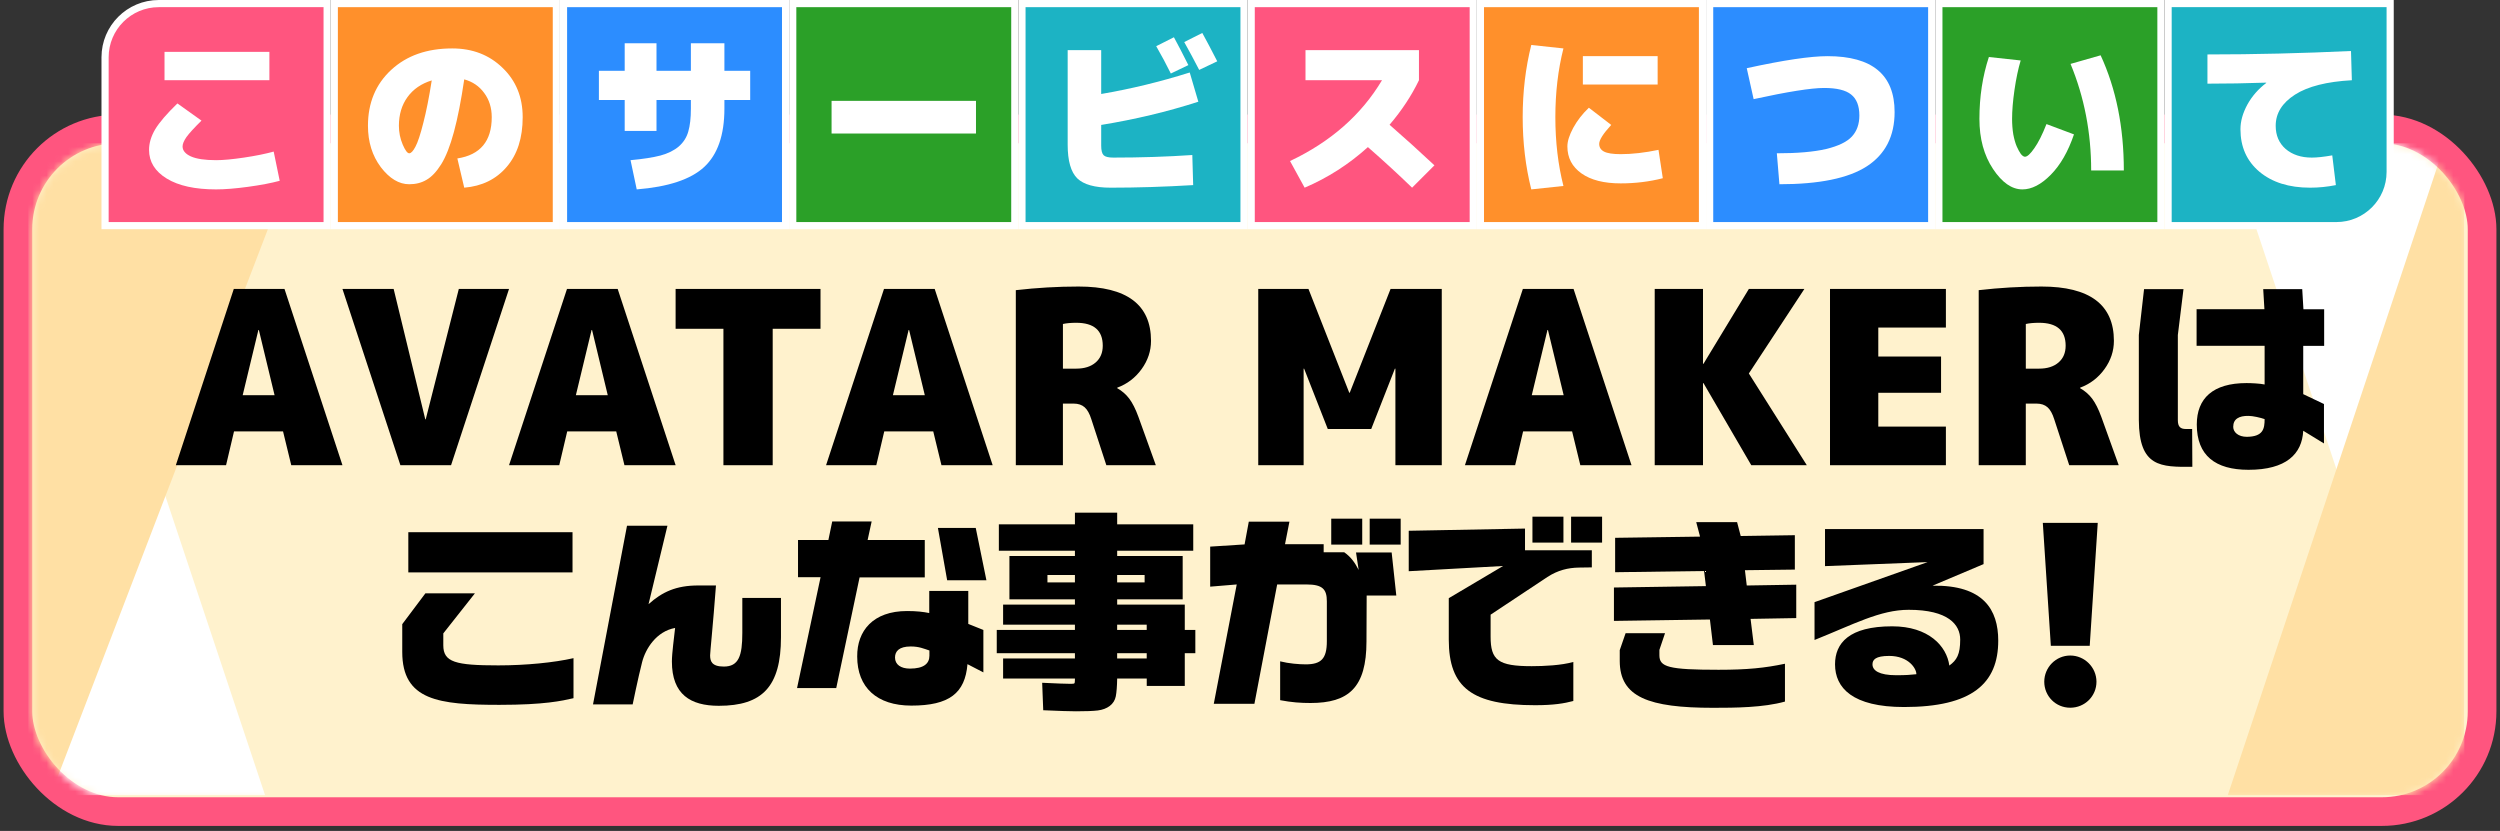 <svg width="349" height="116" viewBox="0 0 349 116" fill="none" xmlns="http://www.w3.org/2000/svg">
<rect x="0" y="0" width="349" height="116" fill="#333333" stroke="none"/>
<rect x="2.5" y="18" width="344" height="95.298" rx="14" fill="#FFF2CD"/>
<rect x="2.5" y="18" width="344" height="95.298" rx="14" stroke="#FF557F" stroke-width="4"/>
<mask id="mask0_3360_81114" style="mask-type:alpha" maskUnits="userSpaceOnUse" x="4" y="20" width="341" height="92">
<rect x="4.5" y="20" width="340" height="91.5" rx="12" fill="#D9D9D9"/>
</mask>
<g mask="url(#mask0_3360_81114)">
<path d="M344 119V20L311 20L344 119Z" fill="white"/>
<path d="M4 12L4 111L37 111L4 12Z" fill="white"/>
<path d="M344 12V111L311 111L344 12Z" fill="#FFE0A4"/>
<path d="M4 119L4 20L42 20L4 119Z" fill="#FFE0A4"/>
</g>
<g clip-path="url(#clip0_3360_81114)">
<path d="M32.669 60.224L31.557 64.944H24.547L32.638 40.335H39.715L47.806 64.94H40.659L39.512 60.22H32.669V60.224ZM33.882 55.168H38.33L36.137 46.066H36.071L33.879 55.168H33.882Z" fill="black"/>
<path d="M59.431 58.538L64.05 40.335H71.061L62.969 64.94H55.893L47.806 40.335H54.953L59.369 58.538H59.435H59.431Z" fill="black"/>
<path d="M79.183 60.224L78.071 64.944H71.061L79.152 40.335H86.228L94.319 64.94H87.172L86.025 60.22H79.183V60.224ZM80.396 55.168H84.843L82.651 46.066H82.585L80.392 55.168H80.396Z" fill="black"/>
<path d="M114.543 40.335V45.898H107.868V64.944H100.99V45.898H94.315V40.335H114.539H114.543Z" fill="black"/>
<path d="M123.442 60.224L122.33 64.944H115.319L123.406 40.335H130.483L138.574 64.94H131.427L130.28 60.22H123.438L123.442 60.224ZM124.655 55.168H129.102L126.91 46.066H126.843L124.651 55.168H124.655Z" fill="black"/>
<path d="M148.382 56.346V64.94H141.808V40.507C144.73 40.172 147.652 40 150.57 40C157.311 40 160.682 42.528 160.682 47.584C160.682 49 160.245 50.315 159.367 51.528C158.49 52.741 157.354 53.607 155.962 54.122V54.189C156.636 54.571 157.198 55.059 157.647 55.655C158.095 56.252 158.525 57.099 158.926 58.199L161.353 64.94H154.444L152.353 58.535C152.107 57.746 151.791 57.185 151.409 56.849C151.027 56.514 150.519 56.342 149.891 56.342H148.374L148.382 56.346ZM148.382 51.462H150.235C151.382 51.462 152.287 51.177 152.95 50.603C153.613 50.03 153.945 49.25 153.945 48.263C153.945 46.129 152.708 45.06 150.239 45.06C149.521 45.06 148.9 45.114 148.385 45.228V51.462H148.382Z" fill="black"/>
<path d="M194.794 51.462H194.728L191.423 59.888H185.357L182.053 51.462H181.986V64.944H175.651V40.335H182.661L188.357 54.828H188.423L194.123 40.335H201.27V64.94H194.798V51.462H194.794Z" fill="black"/>
<path d="M212.626 60.224L211.514 64.944H204.504L212.591 40.335H219.668L227.759 64.94H220.612L219.465 60.22H212.622L212.626 60.224ZM213.839 55.168H218.287L216.094 46.066H216.028L213.835 55.168H213.839Z" fill="black"/>
<path d="M237.738 50.787H237.804L244.14 40.339H251.891L244.14 52.136L252.231 64.944H244.479L237.804 53.482H237.738V64.944H230.997V40.335H237.738V50.783V50.787Z" fill="black"/>
<path d="M270.972 49.776V54.832H262.21V59.553H271.647V64.944H255.469V40.335H271.647V45.727H262.21V49.772H270.972V49.776Z" fill="black"/>
<path d="M282.801 56.346V64.94H276.227V40.507C279.149 40.172 282.071 40 284.989 40C291.73 40 295.101 42.528 295.101 47.584C295.101 49 294.664 50.315 293.786 51.528C292.908 52.741 291.773 53.607 290.38 54.122V54.189C291.055 54.571 291.617 55.059 292.066 55.655C292.514 56.252 292.944 57.099 293.345 58.199L295.772 64.94H288.863L286.772 58.535C286.526 57.746 286.21 57.185 285.828 56.849C285.446 56.514 284.938 56.342 284.31 56.342H282.793L282.801 56.346ZM282.801 51.462H284.654C285.801 51.462 286.706 51.177 287.369 50.603C288.032 50.03 288.364 49.25 288.364 48.263C288.364 46.129 287.127 45.06 284.657 45.06C283.94 45.06 283.319 45.114 282.804 45.228V51.462H282.801Z" fill="black"/>
<path d="M306.024 59.888L306.051 65.17C301.639 65.198 298.608 65.225 298.581 58.624V46.769L299.31 40.363H304.815L304.027 46.769V58.651C304.027 59.58 304.393 59.888 305.15 59.888H306.02H306.024ZM315.941 40.363H321.391L321.558 43.172H324.453V48.282H321.531V55.023L324.426 56.401V61.905L321.531 60.134C321.363 63.391 319.144 65.584 313.893 65.584C309.258 65.584 306.672 63.59 306.672 59.264C306.672 55.612 308.919 53.478 313.612 53.478C314.287 53.478 315.465 53.533 316.14 53.674V48.278H306.644V43.168H316.112L315.945 40.359L315.941 40.363ZM311.755 59.576C311.755 60.333 312.457 60.98 313.666 60.98C315.941 60.953 316.14 59.857 316.14 58.507C315.605 58.312 314.482 58.059 313.92 58.059C312.543 58.031 311.759 58.507 311.759 59.576H311.755Z" fill="black"/>
<path d="M66.297 82.831L61.885 88.421V90.079C61.885 92.439 63.57 92.888 69.555 92.888C73.433 92.888 77.365 92.494 80.061 91.878V97.468C78.461 97.835 76.015 98.397 69.723 98.397C61.237 98.397 56.154 97.78 56.154 91.008V87.13L59.385 82.831H66.293H66.297ZM79.924 79.909H57.001V74.291H79.924V79.909Z" fill="black"/>
<path d="M109.023 88.952C109.023 95.861 106.409 98.529 100.343 98.529C96.41 98.529 93.797 96.957 93.797 92.35C93.797 91.172 94.105 89.007 94.245 87.661C91.632 88.137 90.118 90.555 89.638 92.436C89.076 94.628 88.32 98.334 88.32 98.334H82.784L87.531 73.39H93.176L90.535 84.345C92.447 82.632 94.386 81.731 97.475 81.731H99.949C99.528 87.349 99.133 91.027 99.133 91.48C99.133 92.268 99.329 93.052 101.045 93.052C103.124 93.052 103.628 91.562 103.628 88.359V83.471H109.023V88.948V88.952Z" fill="black"/>
<path d="M111.266 96.06L114.551 80.58H111.403V75.384H115.643L116.178 72.801H121.682L121.12 75.384H129.098V80.607H119.997L116.739 96.056H111.262L111.266 96.06ZM135.059 92.716C134.724 96.762 132.531 98.502 127.222 98.502C122.42 98.502 119.665 95.974 119.665 91.648C119.638 88.082 121.858 85.3 126.633 85.3C127.951 85.3 128.907 85.413 129.723 85.581V82.492H135.172V87.099L137.279 87.942V93.867L135.059 92.716ZM129.75 90.809C128.962 90.555 128.318 90.247 127.136 90.247C125.505 90.247 124.944 90.922 124.944 91.792C124.944 92.775 125.759 93.337 127.023 93.337C128.962 93.337 129.746 92.635 129.746 91.538V90.809H129.75ZM137.7 81.005H132.223L130.932 73.702H136.214L137.704 81.005H137.7Z" fill="black"/>
<path d="M165.395 95.76H160.085V94.726H155.958C155.938 95.826 155.872 96.653 155.766 97.203C155.657 97.753 155.376 98.202 154.928 98.545C154.475 98.888 153.913 99.099 153.246 99.181C152.579 99.259 151.565 99.298 150.207 99.298C149.361 99.298 147.839 99.247 145.635 99.15L145.487 95.315C147.492 95.412 148.818 95.463 149.47 95.463C149.766 95.463 149.938 95.44 149.985 95.389C150.032 95.342 150.059 95.166 150.059 94.874V94.726H140.033V91.925H150.059V91.187H139.147V87.942H150.059V87.204H140.033V84.403H150.059V83.666H140.915V77.619H150.059V76.882H139.44V73.195H150.059V71.572H155.958V73.195H166.577V76.882H155.958V77.619H165.102V83.666H155.958V84.403H165.395V87.942H166.869V91.187H165.395V95.76ZM146.224 81.306H150.059V80.272H146.224V81.306ZM155.954 81.306H159.789V80.272H155.954V81.306ZM155.954 87.942H160.081V87.204H155.954V87.942ZM155.954 91.925H160.081V91.187H155.954V91.925Z" fill="black"/>
<path d="M194.915 83.139H190.787L190.76 89.545C190.76 96.005 188.26 98.139 182.95 98.139C181.573 98.139 180.309 98.053 178.709 97.745V92.323C179.919 92.631 181.351 92.744 182.279 92.744C184.44 92.744 185.228 91.956 185.228 89.514V83.951C185.228 82.265 184.639 81.59 182.392 81.59H178.292L175.116 98.248H169.444L172.647 81.59L168.941 81.898V76.308L173.743 76L174.332 72.824H180.005L179.388 75.969H184.784V77.092H187.647C188.576 77.74 189.137 78.524 189.668 79.566L189.301 77.124H194.275L194.923 83.135L194.915 83.139ZM190.167 76.031H185.841V72.407H190.167V76.031ZM195.535 76.031H191.209V72.407H195.535V76.031Z" fill="black"/>
<path d="M212.891 73.784V76.819H222.219V79.207L220.393 79.234C218.903 79.261 217.471 79.601 216.012 80.553L208.089 85.808V88.87C208.089 92.155 209.127 92.998 213.82 92.998C215.56 92.998 217.979 92.884 219.637 92.408V97.858C218.373 98.194 216.914 98.447 214.3 98.447C205.534 98.447 202.249 96.033 202.249 89.291V83.506L209.833 79.012L196.659 79.741V74.096L212.895 73.788L212.891 73.784ZM218.256 75.75H213.929V72.126H218.256V75.75ZM223.651 75.75H219.324V72.126H223.651V75.75Z" fill="black"/>
<path d="M243.004 74.826L250.561 74.713V79.515L243.593 79.601L243.847 81.735L250.756 81.622V86.284L244.381 86.397L244.83 90.048H239.127L238.705 86.483L225.305 86.678V82.016L238.143 81.821L237.89 79.714L225.472 79.882V75.079L237.328 74.912L236.794 72.891H242.497L243.004 74.83V74.826ZM226.12 90.75L226.935 88.39H232.44L231.652 90.723V91.48C231.652 93.111 232.916 93.501 239.911 93.501C243.929 93.501 246.398 93.247 249.18 92.658V97.94C246.176 98.783 242.212 98.81 239.15 98.81C230.162 98.81 226.116 97.32 226.116 92.264V90.746L226.12 90.75Z" fill="black"/>
<path d="M269.798 81.762C276.906 81.649 278.954 85.132 278.954 89.432C278.954 95.389 275.33 98.701 265.807 98.701C258.617 98.701 256.171 96.032 256.171 92.744C256.171 89.794 258.11 87.434 264.149 87.434C269.232 87.434 271.76 90.189 272.127 92.912C273.165 92.155 273.644 91.367 273.644 89.287C273.644 87.208 271.986 85.129 266.455 85.129C262.468 85.129 258.785 87.149 253.308 89.342V84.06L269.096 78.469L254.771 79.031V73.862H276.906V78.75L269.798 81.754V81.762ZM263.732 91.566C261.82 91.566 261.399 92.1 261.399 92.744C261.399 93.586 262.296 94.261 264.715 94.261C266.064 94.261 266.735 94.207 267.523 94.121C267.551 93.364 266.455 91.566 263.732 91.566Z" fill="black"/>
<path d="M291.722 90.153H286.296L285.176 72.988H292.846L291.726 90.153H291.722ZM285.379 95.17C285.379 93.165 287.002 91.511 289.007 91.511C291.012 91.511 292.667 93.161 292.667 95.17C292.667 97.179 291.044 98.798 289.007 98.798C286.971 98.798 285.379 97.175 285.379 95.17Z" fill="black"/>
</g>
<path d="M14.667 8C14.667 3.858 18.025 0.5 22.167 0.5H45.667V31.5H14.667V8Z" fill="#FF557F"/>
<path d="M14.667 8C14.667 3.858 18.025 0.5 22.167 0.5H45.667V31.5H14.667V8Z" stroke="white"/>
<path d="M22.967 11.2V7.24H37.607V11.2H22.967ZM24.767 14.44L28.127 16.84C27.119 17.832 26.423 18.592 26.039 19.12C25.671 19.648 25.487 20.088 25.487 20.44C25.487 21.016 25.871 21.48 26.639 21.832C27.423 22.184 28.599 22.36 30.167 22.36C31.143 22.36 32.439 22.24 34.055 22C35.671 21.76 37.055 21.48 38.207 21.16L39.047 25.24C37.863 25.56 36.391 25.84 34.631 26.08C32.871 26.32 31.383 26.44 30.167 26.44C27.223 26.44 24.927 25.936 23.279 24.928C21.631 23.92 20.807 22.584 20.807 20.92C20.807 19.976 21.095 19.016 21.671 18.04C22.263 17.064 23.295 15.864 24.767 14.44Z" fill="white"/>
<rect x="46.667" y="0.5" width="31" height="31" fill="#FF902B"/>
<rect x="46.667" y="0.5" width="31" height="31" stroke="white"/>
<path d="M64.807 11.08C64.375 14.024 63.895 16.472 63.367 18.424C62.839 20.376 62.247 21.88 61.591 22.936C60.935 23.976 60.255 24.696 59.551 25.096C58.863 25.512 58.055 25.72 57.127 25.72C55.703 25.72 54.383 24.928 53.167 23.344C51.967 21.744 51.367 19.816 51.367 17.56C51.367 14.36 52.447 11.76 54.607 9.76C56.767 7.76 59.607 6.76 63.127 6.76C65.959 6.76 68.303 7.664 70.159 9.472C72.031 11.264 72.967 13.56 72.967 16.36C72.967 19.256 72.223 21.568 70.735 23.296C69.263 25.024 67.287 25.992 64.807 26.2L63.847 22.12C67.047 21.624 68.647 19.704 68.647 16.36C68.647 15.048 68.295 13.92 67.591 12.976C66.903 12.032 65.975 11.4 64.807 11.08ZM60.271 11.224C58.815 11.672 57.687 12.448 56.887 13.552C56.087 14.656 55.687 15.992 55.687 17.56C55.687 18.472 55.863 19.344 56.215 20.176C56.567 20.992 56.871 21.4 57.127 21.4C57.383 21.4 57.671 21.096 57.991 20.488C58.327 19.864 58.695 18.752 59.095 17.152C59.511 15.552 59.903 13.576 60.271 11.224Z" fill="white"/>
<rect x="78.667" y="0.5" width="31" height="31" fill="#2C8DFF"/>
<rect x="78.667" y="0.5" width="31" height="31" stroke="white"/>
<path d="M88.023 22.36C89.767 22.2 91.159 21.984 92.199 21.712C93.255 21.424 94.111 21 94.767 20.44C95.423 19.864 95.863 19.168 96.087 18.352C96.327 17.536 96.447 16.472 96.447 15.16V13.96H91.647V18.28H87.207V13.96H83.607V9.88H87.207V6.04H91.647V9.88H96.447V6.04H101.127V9.88H104.727V13.96H101.127V15.16C101.127 18.856 100.183 21.576 98.295 23.32C96.423 25.048 93.287 26.088 88.887 26.44L88.023 22.36Z" fill="white"/>
<rect x="110.667" y="0.5" width="31" height="31" fill="#2BA028"/>
<rect x="110.667" y="0.5" width="31" height="31" stroke="white"/>
<path d="M116.087 18.64V14.08H136.247V18.64H116.087Z" fill="white"/>
<rect x="142.667" y="0.5" width="31" height="31" fill="#1CB3C4"/>
<rect x="142.667" y="0.5" width="31" height="31" stroke="white"/>
<path d="M165.895 9.088L163.447 10.264C162.823 9 162.143 7.728 161.407 6.448L163.879 5.2C164.439 6.224 165.111 7.52 165.895 9.088ZM169.927 8.56L167.407 9.76C166.687 8.368 165.991 7.072 165.319 5.872L167.839 4.6C168.415 5.64 169.111 6.96 169.927 8.56ZM166.447 21.64L166.567 25.84C162.567 26.08 158.727 26.2 155.047 26.2C152.839 26.2 151.287 25.768 150.391 24.904C149.495 24.024 149.047 22.456 149.047 20.2V7H153.727V13.12C157.855 12.416 161.975 11.416 166.087 10.12L167.287 14.2C162.967 15.592 158.447 16.672 153.727 17.44V20.32C153.727 20.992 153.839 21.44 154.063 21.664C154.287 21.888 154.735 22 155.407 22C159.231 22 162.911 21.88 166.447 21.64Z" fill="white"/>
<rect x="174.667" y="0.5" width="31" height="31" fill="#FF557F"/>
<rect x="174.667" y="0.5" width="31" height="31" stroke="white"/>
<path d="M182.247 11.2V7H198.087V11.2C197.047 13.36 195.679 15.432 193.983 17.416C196.111 19.272 198.199 21.16 200.247 23.08L197.127 26.2C195.159 24.296 193.103 22.408 190.959 20.536C188.303 22.936 185.359 24.824 182.127 26.2L180.087 22.48C185.767 19.792 190.047 16.032 192.927 11.2H182.247Z" fill="white"/>
<rect x="206.667" y="0.5" width="31" height="31" fill="#FF902B"/>
<rect x="206.667" y="0.5" width="31" height="31" stroke="white"/>
<path d="M220.967 11.8V7.84H231.407V11.8H220.967ZM218.255 6.76C217.503 9.736 217.127 12.936 217.127 16.36C217.127 19.784 217.503 22.984 218.255 25.96L213.767 26.44C212.967 23.256 212.567 19.896 212.567 16.36C212.567 12.824 212.967 9.464 213.767 6.28L218.255 6.76ZM224.927 17.44C223.807 18.656 223.247 19.536 223.247 20.08C223.247 20.56 223.471 20.92 223.919 21.16C224.383 21.4 225.159 21.52 226.247 21.52C227.847 21.52 229.607 21.32 231.527 20.92L232.127 24.88C230.255 25.36 228.295 25.6 226.247 25.6C223.911 25.6 222.087 25.136 220.775 24.208C219.463 23.28 218.807 22.024 218.807 20.44C218.807 19.72 219.079 18.856 219.623 17.848C220.183 16.824 220.911 15.888 221.807 15.04L224.927 17.44Z" fill="white"/>
<rect x="238.667" y="0.5" width="31" height="31" fill="#2C8DFF"/>
<rect x="238.667" y="0.5" width="31" height="31" stroke="white"/>
<path d="M244.807 13.84L243.847 9.52C248.967 8.4 252.727 7.84 255.127 7.84C261.367 7.84 264.487 10.44 264.487 15.64C264.487 19.016 263.191 21.544 260.599 23.224C258.023 24.888 253.959 25.72 248.407 25.72L248.047 21.4C250.927 21.4 253.223 21.2 254.935 20.8C256.647 20.384 257.847 19.8 258.535 19.048C259.223 18.296 259.567 17.32 259.567 16.12C259.567 14.776 259.183 13.8 258.415 13.192C257.663 12.584 256.407 12.28 254.647 12.28C252.855 12.28 249.575 12.8 244.807 13.84Z" fill="white"/>
<rect x="270.667" y="0.5" width="31" height="31" fill="#2BA028"/>
<rect x="270.667" y="0.5" width="31" height="31" stroke="white"/>
<path d="M289.047 8.92L293.247 7.72C295.407 12.392 296.487 17.752 296.487 23.8H291.927C291.927 18.52 290.967 13.56 289.047 8.92ZM282.687 21.88C283.007 21.88 283.439 21.488 283.983 20.704C284.543 19.92 285.111 18.792 285.687 17.32L289.527 18.76C288.711 21.16 287.631 23.04 286.287 24.4C284.943 25.76 283.623 26.44 282.327 26.44C280.855 26.44 279.487 25.488 278.223 23.584C276.959 21.68 276.327 19.352 276.327 16.6C276.327 13.512 276.767 10.632 277.647 7.96L282.087 8.44C281.735 9.624 281.447 10.992 281.223 12.544C280.999 14.096 280.887 15.448 280.887 16.6C280.887 17.352 280.943 18.072 281.055 18.76C281.183 19.432 281.343 19.992 281.535 20.44C281.727 20.872 281.919 21.224 282.111 21.496C282.319 21.752 282.511 21.88 282.687 21.88Z" fill="white"/>
<path d="M302.667 0.5H333.667V24C333.667 28.142 330.309 31.5 326.167 31.5H302.667V0.5Z" fill="#1CB3C4"/>
<path d="M302.667 0.5H333.667V24C333.667 28.142 330.309 31.5 326.167 31.5H302.667V0.5Z" stroke="white"/>
<path d="M316.367 11.584V11.536C313.583 11.632 310.847 11.68 308.159 11.68V7.6C314.703 7.6 321.383 7.44 328.199 7.12L328.319 11.2C324.815 11.392 322.167 12.064 320.375 13.216C318.583 14.368 317.687 15.816 317.687 17.56C317.687 18.904 318.151 19.984 319.079 20.8C320.023 21.6 321.239 22 322.727 22C323.463 22 324.415 21.896 325.583 21.688L326.087 25.84C324.887 26.08 323.687 26.2 322.487 26.2C319.543 26.2 317.183 25.456 315.407 23.968C313.647 22.48 312.767 20.504 312.767 18.04C312.767 16.936 313.087 15.792 313.727 14.608C314.383 13.424 315.263 12.416 316.367 11.584Z" fill="white"/>
<defs>
<clipPath id="clip0_3360_81114">
<rect width="300" height="59.298" fill="white" transform="translate(24.5 40)"/>
</clipPath>
</defs>
</svg>
